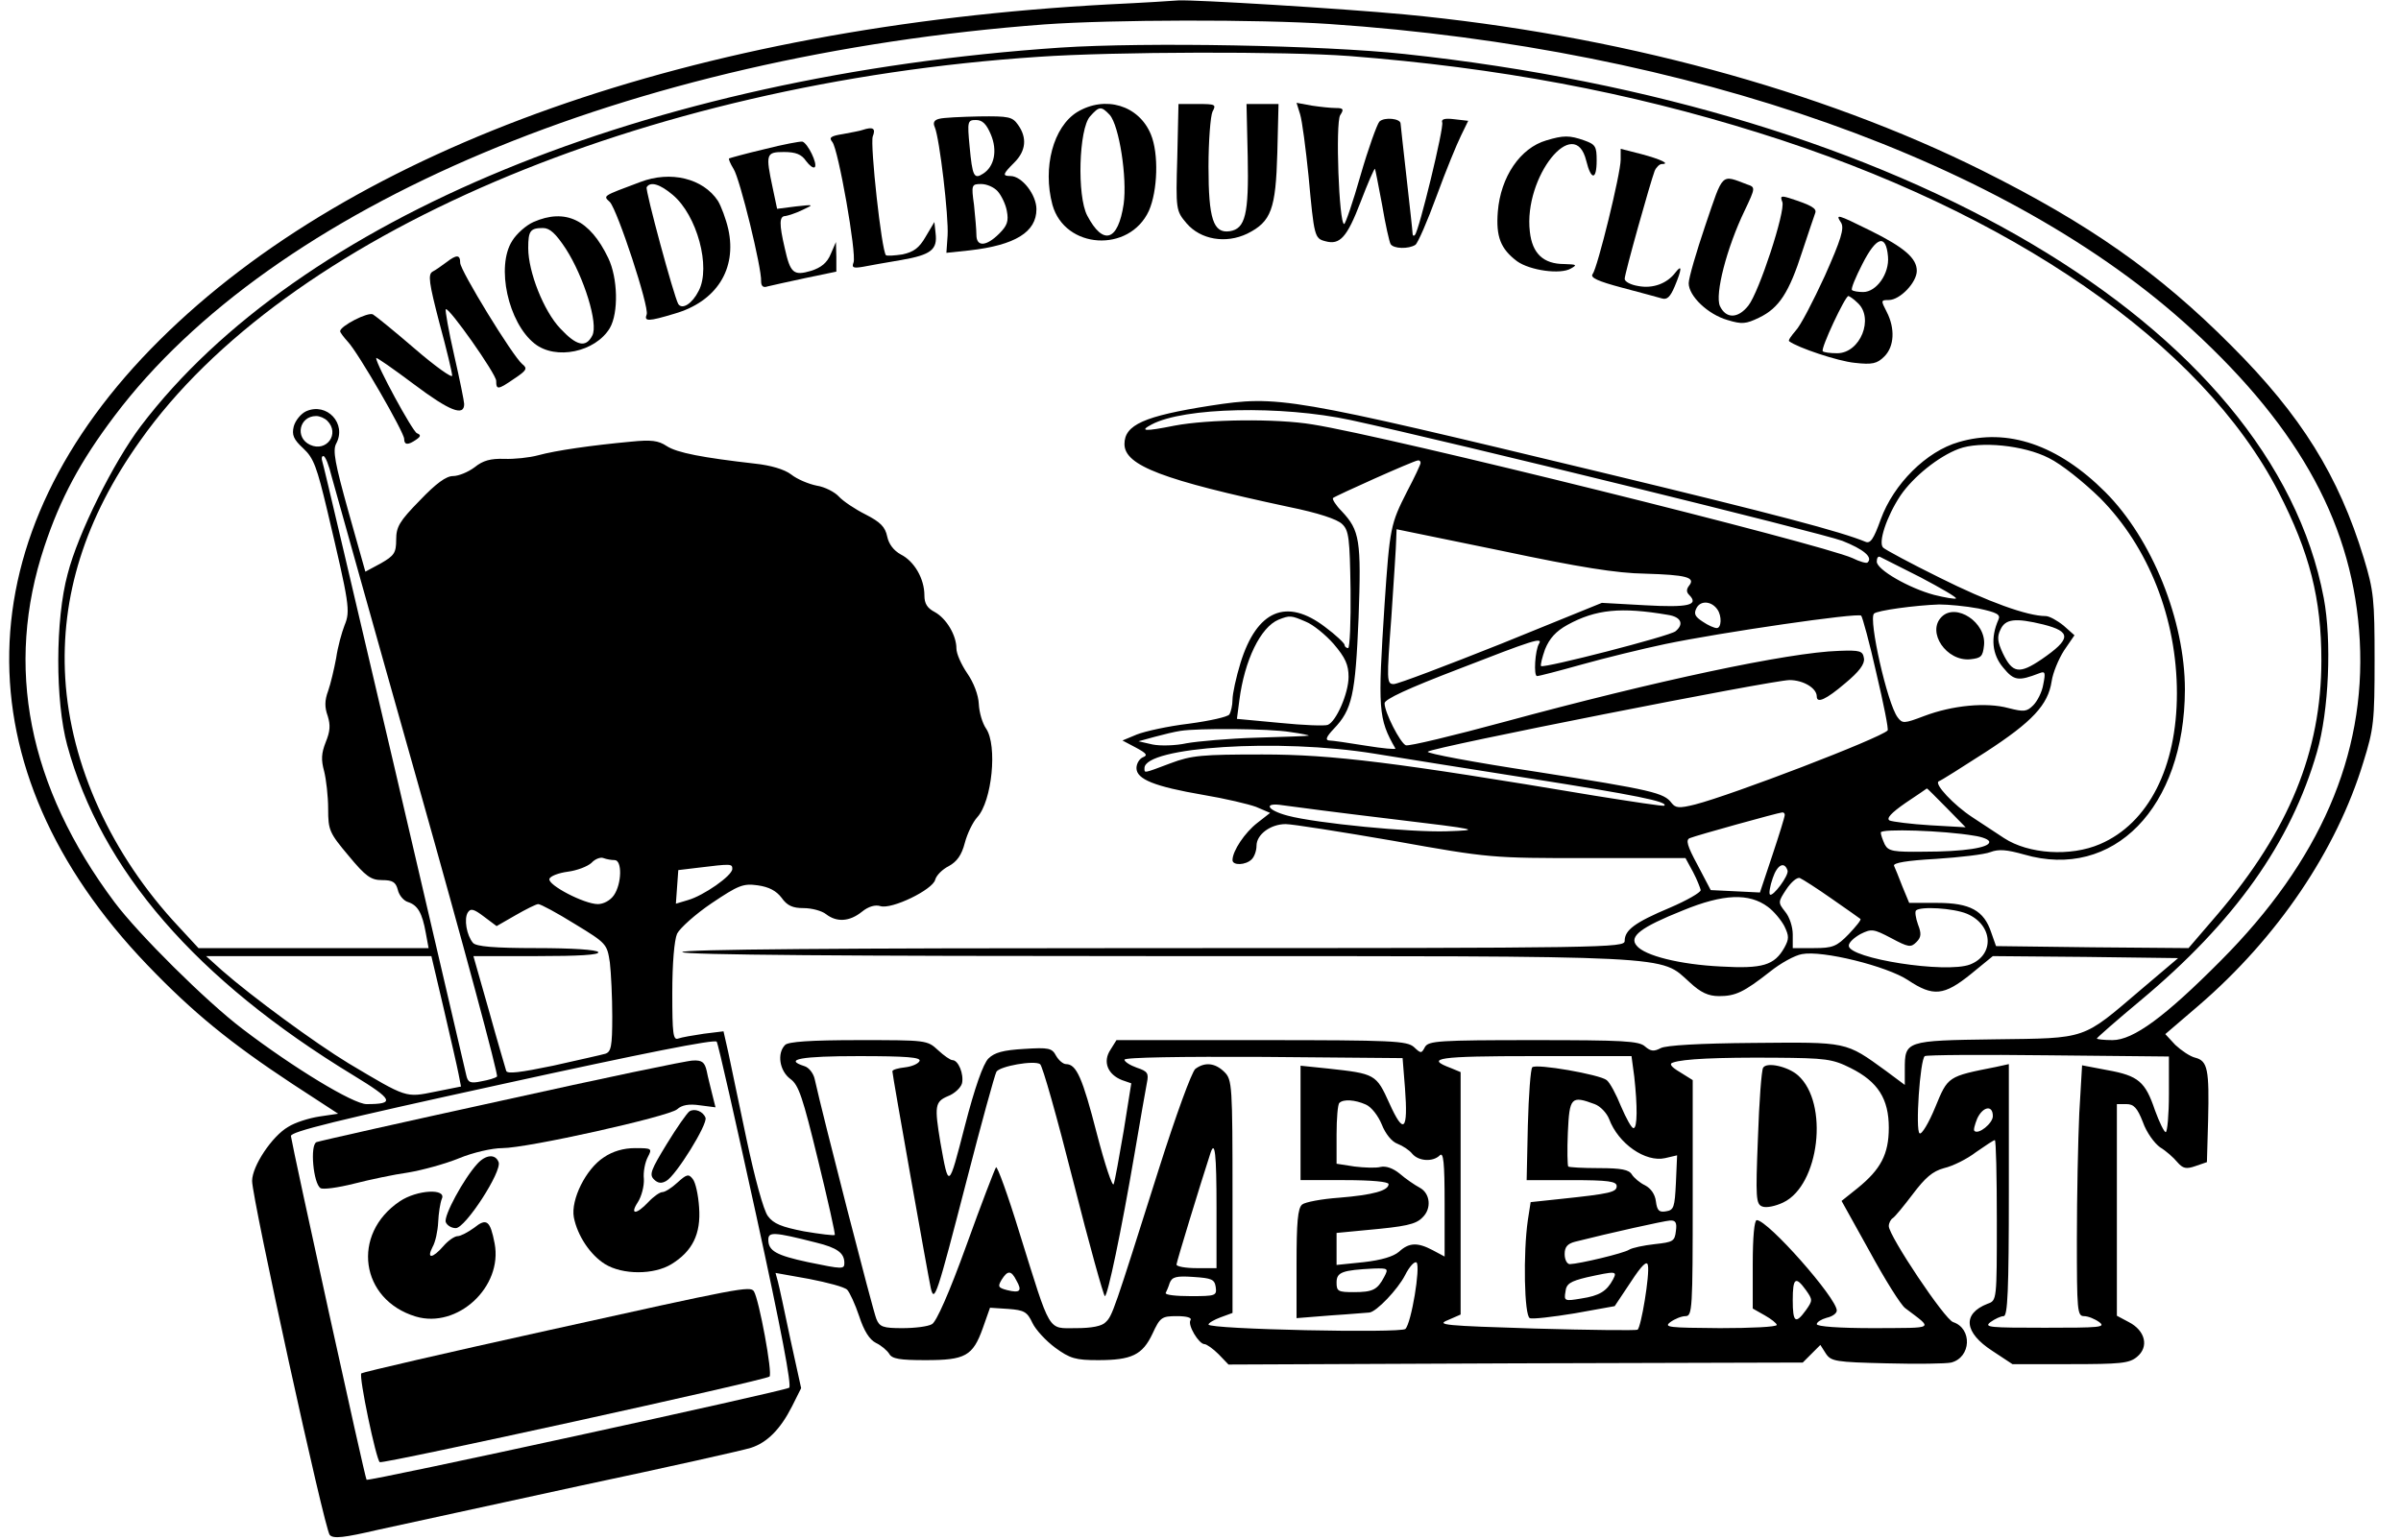 <?xml version="1.0" encoding="UTF-8" standalone="no"?> <svg xmlns="http://www.w3.org/2000/svg" version="1.0" width="600pt" height="385pt" viewBox="0 0 600 385" preserveAspectRatio="xMidYMid meet"><g transform="translate(0,385) scale(0.1,-0.1)" fill="#000000" stroke="none"><path d="M2770 3839 c-1036 -56 -1885 -356 -2371 -839 -490 -486 -502 -1071 -31 -1562 115 -120 209 -196 362 -297 l115 -75 -47 -7 c-26 -4 -61 -15 -78 -26 -40 -23 -90 -98 -90 -135 0 -44 181 -871 194 -885 9 -10 35 -7 121 13 61 13 288 63 505 110 217 46 409 89 427 95 40 13 73 46 102 103 l23 46 -27 123 c-14 67 -28 132 -31 143 l-6 22 84 -15 c46 -9 88 -20 95 -27 6 -6 20 -36 30 -66 12 -37 26 -59 42 -67 13 -6 28 -19 33 -27 7 -13 27 -16 91 -16 99 0 118 10 143 80 l18 51 46 -3 c39 -3 47 -7 60 -35 8 -17 34 -45 57 -62 37 -27 51 -31 107 -31 84 0 111 13 136 66 19 41 23 44 61 44 25 0 38 -4 34 -10 -8 -12 21 -60 35 -60 5 0 21 -11 35 -25 l25 -26 717 3 718 2 22 22 22 22 14 -22 c13 -19 24 -21 152 -24 75 -2 148 -1 161 2 50 13 53 85 5 101 -21 6 -161 216 -161 240 0 8 5 17 10 20 6 4 28 31 50 60 31 41 49 57 78 65 22 5 58 23 80 40 23 16 44 30 47 30 3 0 5 -90 5 -200 0 -200 0 -201 -23 -209 -64 -25 -59 -72 12 -118 l50 -33 144 0 c125 0 148 2 167 18 31 25 21 66 -20 87 l-30 16 0 264 0 265 24 0 c18 0 27 -9 41 -45 9 -26 29 -53 43 -63 15 -9 34 -26 43 -37 14 -16 22 -18 45 -10 l29 10 3 105 c3 126 -1 148 -32 156 -13 3 -35 18 -50 32 l-25 27 84 72 c196 169 344 387 411 608 26 83 28 103 28 255 0 151 -2 173 -27 255 -63 206 -156 356 -331 531 -183 184 -357 305 -621 437 -407 203 -919 341 -1445 391 -160 15 -524 37 -565 35 -11 -1 -90 -6 -175 -10z m552 -49 c900 -61 1700 -344 2156 -764 273 -251 404 -494 419 -778 15 -286 -100 -551 -347 -799 -140 -141 -219 -199 -271 -199 -21 0 -39 2 -39 4 0 2 49 45 109 95 235 196 376 395 441 621 30 103 37 279 17 385 -129 681 -1050 1226 -2297 1360 -204 22 -646 30 -860 16 -1035 -70 -1905 -428 -2298 -946 -68 -90 -157 -268 -183 -370 -31 -114 -31 -318 -1 -428 85 -312 322 -586 715 -825 100 -61 105 -72 33 -72 -33 0 -183 91 -310 188 -91 69 -261 238 -320 317 -216 289 -275 589 -175 889 40 120 89 212 175 326 396 526 1286 901 2324 979 167 12 534 13 712 1z m49 -80 c372 -29 699 -90 1024 -192 631 -197 1108 -527 1299 -898 78 -152 107 -267 107 -421 0 -227 -81 -425 -259 -634 l-73 -85 -240 2 -241 3 -12 34 c-18 55 -53 74 -135 74 l-70 0 -17 41 c-9 23 -18 46 -21 52 -2 7 32 13 105 17 60 4 121 11 136 17 21 8 41 6 84 -6 223 -65 401 117 402 412 0 173 -82 377 -199 494 -118 118 -244 161 -366 125 -81 -23 -163 -105 -195 -193 -18 -50 -26 -62 -39 -56 -61 25 -218 67 -658 173 -785 189 -808 193 -978 167 -166 -26 -215 -48 -215 -96 0 -54 97 -90 410 -157 74 -15 122 -31 134 -43 17 -16 19 -36 21 -164 1 -80 -2 -146 -6 -146 -5 0 -9 4 -9 8 0 4 -22 25 -49 45 -96 73 -170 42 -211 -90 -11 -36 -20 -77 -20 -92 0 -14 -4 -31 -8 -37 -4 -6 -49 -16 -101 -23 -51 -6 -110 -19 -130 -27 l-36 -15 34 -18 c26 -14 30 -19 17 -24 -9 -4 -16 -16 -16 -27 0 -28 45 -46 167 -67 54 -9 113 -23 132 -30 l35 -15 -32 -25 c-31 -24 -62 -70 -62 -93 0 -14 33 -13 48 2 7 7 12 22 12 34 0 28 35 54 73 54 16 0 137 -19 270 -42 240 -43 244 -43 485 -43 l244 0 19 -35 c10 -19 18 -40 19 -45 0 -6 -35 -26 -77 -44 -88 -37 -113 -56 -113 -83 0 -17 -40 -18 -1181 -18 -784 0 -1178 -3 -1174 -10 4 -7 411 -10 1189 -10 1314 0 1252 3 1329 -66 27 -25 46 -34 73 -34 41 0 62 10 127 61 26 21 62 41 80 44 51 10 212 -30 265 -65 63 -42 90 -39 157 15 l55 45 231 -2 232 -3 -92 -78 c-149 -127 -133 -122 -366 -125 -224 -3 -225 -4 -225 -75 l0 -39 -47 35 c-102 74 -95 72 -330 70 -136 -1 -220 -6 -233 -13 -17 -9 -25 -8 -39 4 -15 14 -55 16 -279 16 -237 0 -262 -2 -271 -17 -9 -17 -10 -17 -28 0 -18 15 -52 17 -381 17 l-362 0 -15 -24 c-20 -30 -7 -62 29 -76 l23 -8 -19 -119 c-11 -65 -22 -125 -25 -133 -3 -8 -22 49 -42 126 -36 140 -51 174 -77 174 -7 0 -18 9 -25 21 -10 19 -18 21 -80 17 -52 -3 -74 -9 -89 -24 -13 -13 -34 -72 -59 -169 -41 -159 -40 -158 -61 -41 -15 91 -14 102 19 116 16 6 32 21 35 32 5 23 -9 58 -24 58 -5 0 -21 11 -36 25 -27 25 -29 25 -198 25 -121 0 -176 -4 -184 -12 -21 -21 -14 -65 13 -85 21 -15 31 -46 69 -202 25 -102 44 -187 42 -188 -2 -2 -36 2 -77 9 -56 11 -76 19 -90 38 -11 14 -33 96 -53 190 -19 91 -40 189 -46 219 l-12 53 -49 -6 c-27 -4 -56 -9 -64 -12 -13 -5 -15 12 -15 114 0 74 5 132 12 148 7 14 46 49 86 76 67 45 79 50 115 45 29 -4 47 -14 60 -31 14 -20 28 -26 55 -26 21 0 46 -7 56 -15 27 -21 59 -19 90 6 16 13 33 18 46 14 28 -9 131 41 137 66 3 11 18 26 34 34 20 11 32 27 40 58 6 23 20 52 31 64 37 40 51 180 22 222 -9 13 -17 40 -18 61 -1 23 -13 54 -29 77 -15 22 -27 49 -27 62 0 33 -25 75 -54 91 -19 10 -26 21 -26 42 0 41 -25 85 -59 102 -18 10 -30 26 -34 45 -5 24 -17 36 -54 55 -26 13 -56 33 -67 45 -10 11 -35 24 -55 27 -20 4 -49 16 -64 28 -17 13 -52 23 -90 27 -131 15 -195 27 -221 44 -21 14 -39 16 -89 11 -98 -9 -188 -22 -232 -34 -22 -6 -60 -10 -85 -9 -34 1 -53 -4 -74 -21 -16 -12 -40 -22 -54 -22 -17 0 -42 -18 -83 -61 -51 -52 -59 -66 -59 -98 0 -33 -5 -40 -38 -59 l-39 -21 -42 149 c-34 122 -40 154 -31 171 27 50 -23 104 -75 81 -13 -6 -27 -23 -31 -38 -5 -21 -1 -32 24 -55 26 -24 34 -47 60 -156 55 -233 58 -250 43 -286 -7 -18 -17 -54 -21 -82 -5 -27 -14 -65 -20 -82 -9 -24 -9 -41 -1 -63 7 -23 6 -38 -5 -65 -11 -28 -12 -44 -4 -73 5 -20 10 -62 10 -94 0 -53 3 -60 51 -117 43 -52 56 -61 84 -61 26 0 34 -5 39 -24 3 -14 15 -28 26 -31 24 -8 35 -27 44 -77 l7 -38 -287 0 -288 0 -49 53 c-169 180 -271 405 -284 622 -12 204 49 399 187 593 362 513 1252 894 2245 960 188 13 619 14 776 2z m4 -910 c253 -55 1176 -282 1229 -302 53 -21 77 -41 63 -54 -2 -3 -20 2 -38 11 -81 36 -1159 304 -1349 334 -90 15 -261 13 -345 -3 -75 -15 -89 -14 -57 3 81 43 324 48 497 11z m-2557 -2 c32 -32 -2 -79 -43 -60 -39 18 -27 72 15 72 9 0 21 -5 28 -12z m4302 -93 c31 -15 87 -60 128 -100 121 -122 192 -301 192 -488 0 -185 -71 -325 -192 -377 -74 -32 -179 -25 -240 15 -24 16 -59 39 -79 52 -46 30 -97 84 -84 90 6 2 58 35 117 73 117 76 156 118 165 177 3 21 17 55 31 77 l26 38 -27 24 c-16 13 -36 24 -45 24 -46 0 -145 36 -265 96 -73 36 -136 70 -141 75 -13 12 8 77 43 130 32 47 95 98 146 117 53 20 163 9 225 -23z m-4291 -47 c8 -28 105 -376 217 -772 112 -397 200 -724 196 -727 -4 -4 -22 -9 -39 -12 -28 -6 -34 -3 -38 16 -3 12 -84 360 -180 772 -97 413 -177 756 -180 763 -2 6 -1 12 3 12 5 0 14 -23 21 -52z m2721 35 c0 -4 -15 -36 -34 -72 -41 -81 -43 -89 -56 -281 -17 -264 -16 -286 27 -361 2 -3 -31 0 -74 7 -43 7 -84 13 -92 13 -10 1 -6 10 12 29 46 48 54 85 62 277 7 195 3 219 -42 267 -15 15 -24 30 -22 33 7 6 201 93 212 94 4 1 7 -2 7 -6z m561 -277 c102 -3 127 -9 110 -30 -7 -9 -7 -16 0 -23 26 -26 -3 -32 -110 -26 l-108 6 -251 -102 c-138 -55 -259 -101 -269 -101 -18 0 -18 8 -6 168 6 92 12 179 12 193 l1 26 263 -54 c194 -41 287 -56 358 -57z m688 -9 c51 -27 91 -50 89 -53 -3 -2 -27 2 -55 9 -63 17 -143 63 -143 83 0 9 3 14 8 12 4 -2 49 -25 101 -51z m-507 -81 c11 -16 10 -46 -2 -46 -6 0 -22 7 -35 16 -20 13 -23 20 -15 35 11 19 38 16 52 -5z m652 3 c46 -10 56 -15 50 -28 -20 -45 -16 -87 12 -120 27 -33 38 -34 90 -14 15 6 16 2 10 -28 -3 -19 -15 -42 -25 -52 -16 -16 -23 -17 -62 -7 -55 15 -140 7 -211 -20 -50 -19 -54 -19 -66 -3 -26 35 -73 245 -59 259 7 8 104 21 163 23 22 0 66 -4 98 -10z m-776 -16 c33 -5 41 -23 19 -41 -14 -12 -329 -93 -336 -87 -2 3 3 22 10 42 11 27 27 45 56 61 71 39 134 45 251 25z m521 -146 c18 -76 31 -141 28 -143 -20 -20 -388 -161 -481 -185 -40 -10 -49 -9 -59 4 -19 25 -46 32 -339 78 -153 23 -275 46 -270 50 11 11 862 179 904 179 34 0 68 -20 68 -41 0 -18 23 -8 71 33 35 29 49 48 47 62 -3 19 -9 21 -63 19 -126 -4 -458 -75 -834 -177 -129 -35 -241 -62 -248 -59 -14 6 -53 82 -53 105 0 10 58 37 186 86 185 72 210 80 200 63 -10 -16 -14 -81 -5 -81 5 0 55 13 112 29 57 16 151 39 208 51 139 29 482 79 490 71 3 -3 21 -68 38 -144z m-1426 129 c18 -7 50 -33 70 -56 29 -34 37 -52 37 -82 0 -41 -31 -112 -52 -120 -7 -3 -61 -1 -120 5 l-107 10 6 46 c13 101 53 183 98 202 28 11 31 11 68 -5z m1843 -7 c71 -18 70 -36 -4 -87 -56 -38 -73 -35 -97 15 -13 28 -15 41 -6 59 12 27 37 30 107 13z m-1881 -269 c28 -4 48 -8 45 -9 -3 -1 -61 -3 -130 -5 -69 -2 -147 -9 -175 -14 -27 -6 -66 -7 -85 -3 l-35 8 40 11 c22 6 51 13 65 15 43 7 222 6 275 -3z m210 -54 c55 -9 230 -37 389 -62 260 -41 346 -58 335 -68 -2 -2 -80 10 -174 25 -496 83 -654 103 -830 103 -151 0 -177 -2 -230 -22 -69 -26 -65 -25 -65 -12 0 53 336 75 575 36z m1429 -135 l48 -49 -88 5 c-49 3 -95 9 -102 12 -9 5 4 19 40 44 29 19 53 36 53 36 1 1 22 -21 49 -48z m-1389 -28 c225 -27 228 -28 140 -31 -89 -3 -326 20 -397 39 -53 14 -62 34 -12 26 21 -3 143 -19 269 -34z m985 10 c0 -5 -14 -50 -31 -101 l-31 -93 -61 3 -62 3 -33 63 c-26 48 -30 63 -19 67 17 7 219 63 230 64 4 1 7 -2 7 -6z m473 -52 c21 -3 39 -10 38 -16 0 -14 -63 -24 -163 -24 -76 -1 -89 1 -98 18 -5 11 -10 24 -10 30 0 10 157 5 233 -8z m-3397 -61 c19 0 18 -59 -2 -88 -9 -13 -26 -22 -40 -22 -34 0 -126 48 -121 63 2 7 23 15 46 18 23 3 49 13 59 22 9 10 23 15 30 12 8 -3 20 -5 28 -5z m294 -22 c0 -17 -72 -67 -111 -78 l-30 -9 3 42 3 42 50 6 c82 10 85 10 85 -3z m2637 -4 c4 -12 -37 -67 -44 -60 -3 2 0 21 7 41 11 33 29 43 37 19z m111 -71 c37 -26 69 -48 71 -50 3 -2 -11 -19 -29 -38 -30 -31 -40 -35 -87 -35 l-53 0 0 34 c0 19 -8 44 -19 57 -18 23 -18 24 3 56 12 18 27 31 34 28 7 -3 43 -26 80 -52z m-160 -20 c15 -11 33 -33 41 -48 12 -25 12 -32 0 -54 -25 -44 -54 -53 -159 -47 -102 5 -190 27 -210 52 -20 23 10 46 115 88 102 42 166 44 213 9z m-2981 -43 c79 -48 80 -50 87 -96 3 -26 6 -86 6 -135 0 -75 -3 -88 -17 -93 -10 -3 -69 -16 -131 -30 -82 -17 -114 -21 -117 -13 -2 7 -22 74 -43 150 l-39 137 159 0 c104 0 157 3 153 10 -4 6 -66 10 -154 10 -107 0 -151 4 -159 13 -16 19 -23 60 -13 76 7 11 15 9 40 -10 l32 -24 47 27 c26 15 52 28 57 28 6 0 47 -22 92 -50z m3478 26 c66 -28 70 -103 8 -127 -60 -23 -303 15 -303 47 0 8 13 20 29 29 28 14 33 13 77 -10 43 -23 49 -24 63 -10 12 12 13 21 4 44 -6 17 -8 32 -5 35 11 11 93 6 127 -8z m-3806 -238 c17 -73 34 -147 37 -163 l6 -31 -65 -13 c-74 -15 -70 -16 -216 71 -84 51 -242 167 -316 232 l-40 36 281 0 282 0 31 -132z m781 -517 c62 -284 89 -426 82 -430 -15 -9 -1052 -235 -1056 -230 -4 4 -184 825 -189 859 -2 11 112 39 528 130 351 77 532 113 536 106 4 -6 48 -202 99 -435z m3530 304 c0 -52 -4 -95 -8 -95 -4 0 -16 25 -27 55 -24 71 -41 86 -119 100 l-63 12 -7 -120 c-3 -66 -6 -207 -6 -314 0 -180 1 -193 18 -193 10 0 27 -7 38 -15 17 -13 2 -14 -136 -14 -138 0 -153 1 -136 14 11 8 26 15 33 15 10 0 13 62 13 315 l0 315 -32 -7 c-121 -24 -120 -23 -152 -101 -16 -39 -34 -69 -39 -65 -11 6 1 185 13 193 5 3 143 4 309 2 l301 -3 0 -94z m-3122 83 c-3 -7 -19 -14 -36 -16 -18 -2 -32 -6 -32 -10 0 -9 89 -510 96 -542 9 -38 15 -19 89 267 37 144 71 267 75 274 9 14 94 29 109 19 6 -3 43 -135 83 -293 40 -158 76 -287 79 -287 7 0 41 162 74 355 14 83 28 162 31 178 5 24 2 29 -25 38 -17 6 -31 15 -31 20 0 6 142 8 348 7 l347 -3 6 -75 c8 -107 -3 -118 -39 -38 -33 73 -35 74 -154 87 l-68 7 0 -143 0 -143 110 0 c68 0 110 -4 110 -10 0 -16 -38 -27 -124 -34 -43 -3 -85 -11 -92 -17 -11 -9 -14 -45 -14 -148 l0 -136 88 7 c48 3 90 7 94 7 18 2 71 58 89 93 11 22 24 36 29 32 10 -11 -13 -151 -28 -166 -11 -11 -492 -1 -492 11 0 4 14 12 30 18 l30 11 0 291 c0 278 -1 292 -20 311 -23 23 -49 26 -73 8 -9 -8 -48 -114 -92 -253 -112 -354 -115 -364 -132 -380 -9 -10 -35 -15 -74 -15 -72 0 -62 -16 -141 237 -29 95 -56 169 -59 165 -3 -4 -37 -92 -74 -195 -43 -119 -75 -191 -86 -197 -10 -6 -43 -10 -74 -10 -48 0 -57 3 -65 23 -8 18 -134 508 -154 599 -3 15 -15 30 -26 33 -53 17 -8 25 136 25 120 0 155 -3 152 -12z m1786 -40 c8 -73 8 -128 -2 -128 -5 0 -18 24 -31 54 -12 30 -28 60 -36 66 -17 14 -177 42 -186 32 -4 -4 -9 -69 -11 -145 l-3 -137 113 0 c91 0 112 -3 112 -15 0 -15 -16 -19 -140 -32 l-75 -8 -7 -45 c-12 -82 -9 -240 5 -245 6 -3 57 3 112 12 l100 18 40 60 c28 43 41 55 43 42 5 -22 -17 -156 -26 -161 -4 -2 -119 -1 -257 3 -226 7 -247 9 -217 21 l32 14 0 303 0 303 -24 10 c-67 25 -33 30 207 30 l244 0 7 -52z m541 22 c68 -34 95 -77 95 -149 0 -66 -20 -104 -78 -151 l-40 -32 70 -126 c38 -70 78 -134 89 -142 71 -54 78 -49 -78 -50 -87 0 -143 4 -143 10 0 5 11 12 25 16 14 3 25 11 25 18 0 31 -172 226 -200 226 -6 0 -10 -42 -10 -110 l0 -111 30 -17 c16 -9 30 -20 30 -24 0 -5 -64 -8 -142 -8 -128 1 -141 2 -124 15 11 8 28 15 38 15 17 0 18 17 18 295 l0 295 -32 20 c-22 13 -28 21 -17 24 25 9 110 13 254 12 128 -1 144 -3 190 -26z m-1212 -91 c14 -6 31 -28 40 -50 9 -23 25 -43 39 -48 13 -5 30 -16 37 -25 16 -19 52 -21 69 -4 9 9 12 -17 12 -120 l0 -133 -30 16 c-38 20 -59 19 -84 -4 -14 -12 -44 -21 -88 -26 l-68 -7 0 40 0 40 73 7 c99 9 125 14 142 32 23 22 19 60 -7 74 -13 7 -35 22 -50 35 -17 14 -35 20 -48 17 -11 -3 -40 -2 -65 1 l-45 7 0 73 c0 40 3 76 7 79 10 10 39 8 66 -4z m572 1 c14 -5 30 -22 36 -37 23 -62 91 -109 140 -98 l30 7 -3 -69 c-3 -61 -5 -68 -25 -71 -17 -3 -22 2 -25 25 -2 17 -12 32 -27 40 -13 6 -28 19 -33 27 -7 12 -26 16 -82 16 -40 0 -75 2 -77 4 -2 2 -3 41 -1 85 4 88 8 93 67 71z m995 -30 c0 -18 -36 -47 -46 -37 -3 2 1 16 7 31 14 30 39 35 39 6z m-1940 -230 l0 -150 -50 0 c-27 0 -50 4 -50 9 0 6 59 199 85 279 11 33 15 -1 15 -138z m1148 -57 c-3 -26 -7 -28 -53 -33 -27 -3 -56 -9 -64 -14 -14 -9 -123 -35 -148 -36 -7 0 -13 11 -13 25 0 18 7 26 26 31 87 22 222 52 237 53 14 1 18 -5 15 -26z m-2149 -29 c53 -13 71 -26 71 -51 0 -16 -4 -16 -91 2 -79 17 -99 28 -99 56 0 20 13 20 119 -7z m1420 -86 c-17 -32 -28 -38 -76 -38 -39 0 -43 2 -43 24 0 26 14 31 93 35 36 1 37 0 26 -21z m-919 -9 c15 -26 9 -32 -23 -24 -23 6 -24 9 -14 26 15 24 24 24 37 -2z m1491 3 c-16 -30 -34 -41 -80 -48 -41 -7 -43 -6 -39 17 2 20 12 26 53 36 73 16 77 16 66 -5z m-993 -19 c3 -22 0 -23 -63 -23 -36 0 -64 3 -62 8 2 4 7 15 10 25 6 15 16 18 59 15 46 -3 53 -6 56 -25z m1475 -8 c17 -24 17 -26 0 -50 -26 -36 -33 -31 -33 25 0 56 7 61 33 25z"></path><path d="M2692 3570 c-60 -37 -87 -139 -62 -232 31 -111 192 -121 241 -15 22 50 25 143 5 191 -30 73 -114 98 -184 56z m81 -7 c24 -27 44 -158 35 -223 -14 -93 -51 -105 -91 -29 -26 49 -21 217 7 248 23 26 28 26 49 4z"></path><path d="M2942 3457 c-4 -132 -3 -134 23 -165 35 -41 98 -52 152 -26 60 30 71 61 75 202 l3 122 -40 0 -40 0 3 -132 c3 -144 -6 -180 -45 -186 -41 -6 -53 31 -53 161 0 65 5 127 10 138 10 18 7 19 -37 19 l-48 0 -3 -133z"></path><path d="M3249 3564 c5 -16 14 -85 21 -154 14 -152 15 -156 42 -163 36 -10 54 9 88 98 18 47 34 84 36 83 1 -2 9 -43 18 -91 8 -48 18 -92 21 -97 7 -12 45 -13 62 -2 6 4 30 59 53 122 23 63 51 131 61 151 l18 37 -35 4 c-24 3 -33 0 -30 -8 5 -12 -58 -271 -68 -281 -3 -4 -6 -2 -6 3 0 5 -7 68 -15 139 -8 72 -15 133 -15 136 0 13 -41 17 -53 5 -6 -7 -28 -68 -47 -134 -19 -67 -38 -122 -41 -122 -13 0 -22 252 -10 272 10 15 8 18 -11 18 -13 0 -40 3 -60 6 l-38 7 9 -29z"></path><path d="M2347 3553 c-13 -3 -16 -10 -11 -21 12 -28 35 -224 32 -271 l-3 -43 57 6 c115 13 168 46 168 103 0 36 -36 83 -65 83 -21 0 -19 5 10 34 29 29 32 62 9 94 -14 20 -23 22 -97 21 -45 -1 -90 -3 -100 -6z m129 -39 c17 -40 9 -80 -19 -98 -23 -15 -27 -7 -34 68 -6 63 -5 66 16 66 16 0 26 -10 37 -36z m17 -142 c9 -10 20 -32 23 -49 5 -26 1 -37 -19 -57 -32 -32 -57 -34 -57 -3 0 12 -3 46 -6 75 -7 50 -6 52 18 52 14 0 32 -8 41 -18z"></path><path d="M2155 3525 c-5 -2 -27 -6 -48 -10 -32 -5 -36 -9 -27 -20 15 -18 61 -280 53 -301 -5 -13 -1 -15 23 -11 16 3 59 11 96 17 75 13 91 26 86 67 l-3 28 -22 -37 c-16 -28 -30 -38 -58 -44 -20 -3 -38 -4 -41 -2 -11 11 -40 277 -33 297 8 20 1 25 -26 16z"></path><path d="M3864 3499 c-65 -19 -114 -91 -121 -178 -5 -63 7 -93 48 -124 32 -23 109 -34 135 -18 16 9 14 10 -17 11 -52 0 -80 26 -86 81 -16 137 112 296 141 177 12 -49 26 -49 26 1 0 35 -3 40 -31 50 -37 13 -52 13 -95 0z"></path><path d="M1910 3477 c-47 -11 -86 -22 -88 -23 -2 -1 3 -13 11 -26 16 -24 71 -250 69 -281 0 -12 5 -17 16 -13 9 2 52 12 95 21 l77 16 0 37 -1 37 -13 -30 c-9 -22 -24 -34 -49 -42 -44 -13 -52 -6 -66 57 -14 60 -14 80 2 80 6 1 26 7 42 15 30 14 30 14 -16 9 l-47 -6 -11 52 c-18 85 -17 90 28 90 30 0 44 -6 55 -22 9 -12 18 -19 22 -16 8 8 -18 61 -31 64 -5 1 -48 -7 -95 -19z"></path><path d="M4050 3451 c0 -35 -58 -271 -70 -286 -7 -9 13 -18 73 -34 45 -12 90 -24 100 -27 13 -4 21 4 32 30 18 43 19 57 2 35 -21 -28 -57 -41 -93 -34 -19 3 -34 11 -34 18 0 13 64 241 75 270 4 9 12 17 18 17 22 0 -3 12 -52 25 l-51 13 0 -27z"></path><path d="M1600 3395 c-96 -36 -93 -34 -76 -50 19 -20 99 -263 92 -281 -7 -18 4 -18 70 2 104 30 156 111 134 211 -6 26 -18 58 -26 71 -37 56 -118 76 -194 47z m81 -32 c61 -51 96 -181 65 -240 -16 -32 -41 -48 -51 -33 -11 19 -83 285 -79 292 9 15 33 8 65 -19z"></path><path d="M4262 3288 c-23 -68 -42 -133 -42 -146 0 -32 48 -78 97 -92 36 -11 46 -10 79 6 50 24 75 63 108 166 15 46 30 89 32 95 5 12 -9 20 -65 38 -20 6 -23 5 -17 -10 8 -23 -58 -225 -85 -259 -26 -33 -56 -33 -71 -1 -13 29 17 146 62 239 27 57 27 58 6 65 -66 25 -59 31 -104 -101z"></path><path d="M1333 3295 c-18 -8 -42 -29 -53 -47 -41 -64 -10 -205 56 -257 53 -42 152 -21 188 39 22 38 20 125 -4 175 -46 96 -107 125 -187 90z m81 -67 c45 -70 82 -188 66 -217 -16 -31 -39 -26 -80 18 -41 43 -80 141 -80 201 0 43 5 50 37 50 17 0 32 -14 57 -52z"></path><path d="M4601 3293 c8 -14 0 -41 -41 -133 -29 -63 -61 -125 -73 -137 -11 -13 -19 -24 -16 -26 21 -16 122 -50 164 -54 44 -5 56 -2 74 16 25 25 27 70 6 111 -15 29 -15 30 5 30 28 0 70 44 70 73 0 31 -30 58 -117 101 -83 41 -87 42 -72 19z m117 -84 c4 -43 -29 -89 -62 -89 -12 0 -25 2 -28 5 -3 3 9 32 26 65 35 69 59 76 64 19z m-76 -116 c42 -38 7 -126 -51 -126 -17 0 -33 2 -36 5 -6 6 56 138 64 138 2 0 13 -7 23 -17z"></path><path d="M1115 3194 c-11 -8 -26 -19 -34 -23 -12 -7 -9 -28 17 -128 18 -66 32 -125 32 -132 0 -7 -42 23 -92 66 -51 44 -99 83 -106 87 -12 7 -82 -29 -82 -42 0 -3 9 -15 19 -26 26 -27 141 -227 141 -243 0 -16 10 -16 30 -2 12 8 12 12 2 16 -11 4 -102 172 -102 188 0 3 43 -27 95 -66 88 -66 125 -81 125 -49 0 6 -11 61 -25 122 -14 61 -23 113 -21 115 7 7 126 -162 126 -179 0 -23 4 -23 46 6 30 20 33 25 19 36 -24 20 -155 234 -155 253 0 21 -9 21 -35 1z"></path><path d="M4852 2308 c-38 -38 12 -112 72 -106 27 3 31 7 34 35 6 57 -70 107 -106 71z"></path><path d="M1255 1099 c-247 -54 -456 -101 -464 -104 -17 -7 -8 -104 10 -115 6 -4 43 1 83 11 39 10 100 23 136 28 36 6 94 22 128 36 34 14 82 25 107 25 63 0 416 79 437 97 12 11 30 14 57 10 l39 -5 -8 32 c-4 17 -11 43 -14 59 -5 22 -12 27 -34 26 -15 0 -229 -45 -477 -100z"></path><path d="M1723 1072 c-6 -4 -32 -41 -57 -82 -39 -64 -44 -76 -32 -88 10 -10 19 -11 31 -4 24 13 104 142 98 158 -6 16 -27 24 -40 16z"></path><path d="M1509 957 c-45 -29 -83 -106 -75 -150 9 -46 41 -94 78 -117 44 -27 122 -27 166 0 52 32 74 75 69 142 -2 31 -9 63 -16 71 -10 13 -15 12 -38 -9 -14 -13 -31 -24 -38 -24 -6 0 -22 -11 -35 -25 -30 -32 -47 -32 -26 0 9 14 16 40 15 58 -2 17 3 42 10 55 11 21 10 22 -32 22 -29 0 -56 -8 -78 -23z"></path><path d="M1193 941 c-34 -37 -85 -131 -79 -146 3 -8 14 -15 25 -15 24 0 116 142 107 165 -8 21 -32 19 -53 -4z"></path><path d="M999 847 c-122 -82 -99 -246 40 -288 104 -31 218 74 197 183 -11 57 -20 64 -51 39 -15 -11 -34 -21 -41 -21 -8 0 -24 -11 -36 -25 -27 -31 -43 -33 -27 -2 7 12 13 40 14 62 1 22 5 48 9 58 13 27 -62 23 -105 -6z"></path><path d="M1372 525 c-254 -56 -465 -105 -469 -108 -7 -7 37 -216 46 -222 9 -5 965 205 974 214 8 8 -26 192 -39 213 -9 14 -34 9 -512 -97z"></path><path d="M4406 1181 c-4 -6 -10 -85 -13 -176 -6 -150 -5 -165 11 -171 10 -4 33 1 52 10 91 43 115 249 37 318 -25 22 -78 34 -87 19z"></path></g></svg> 